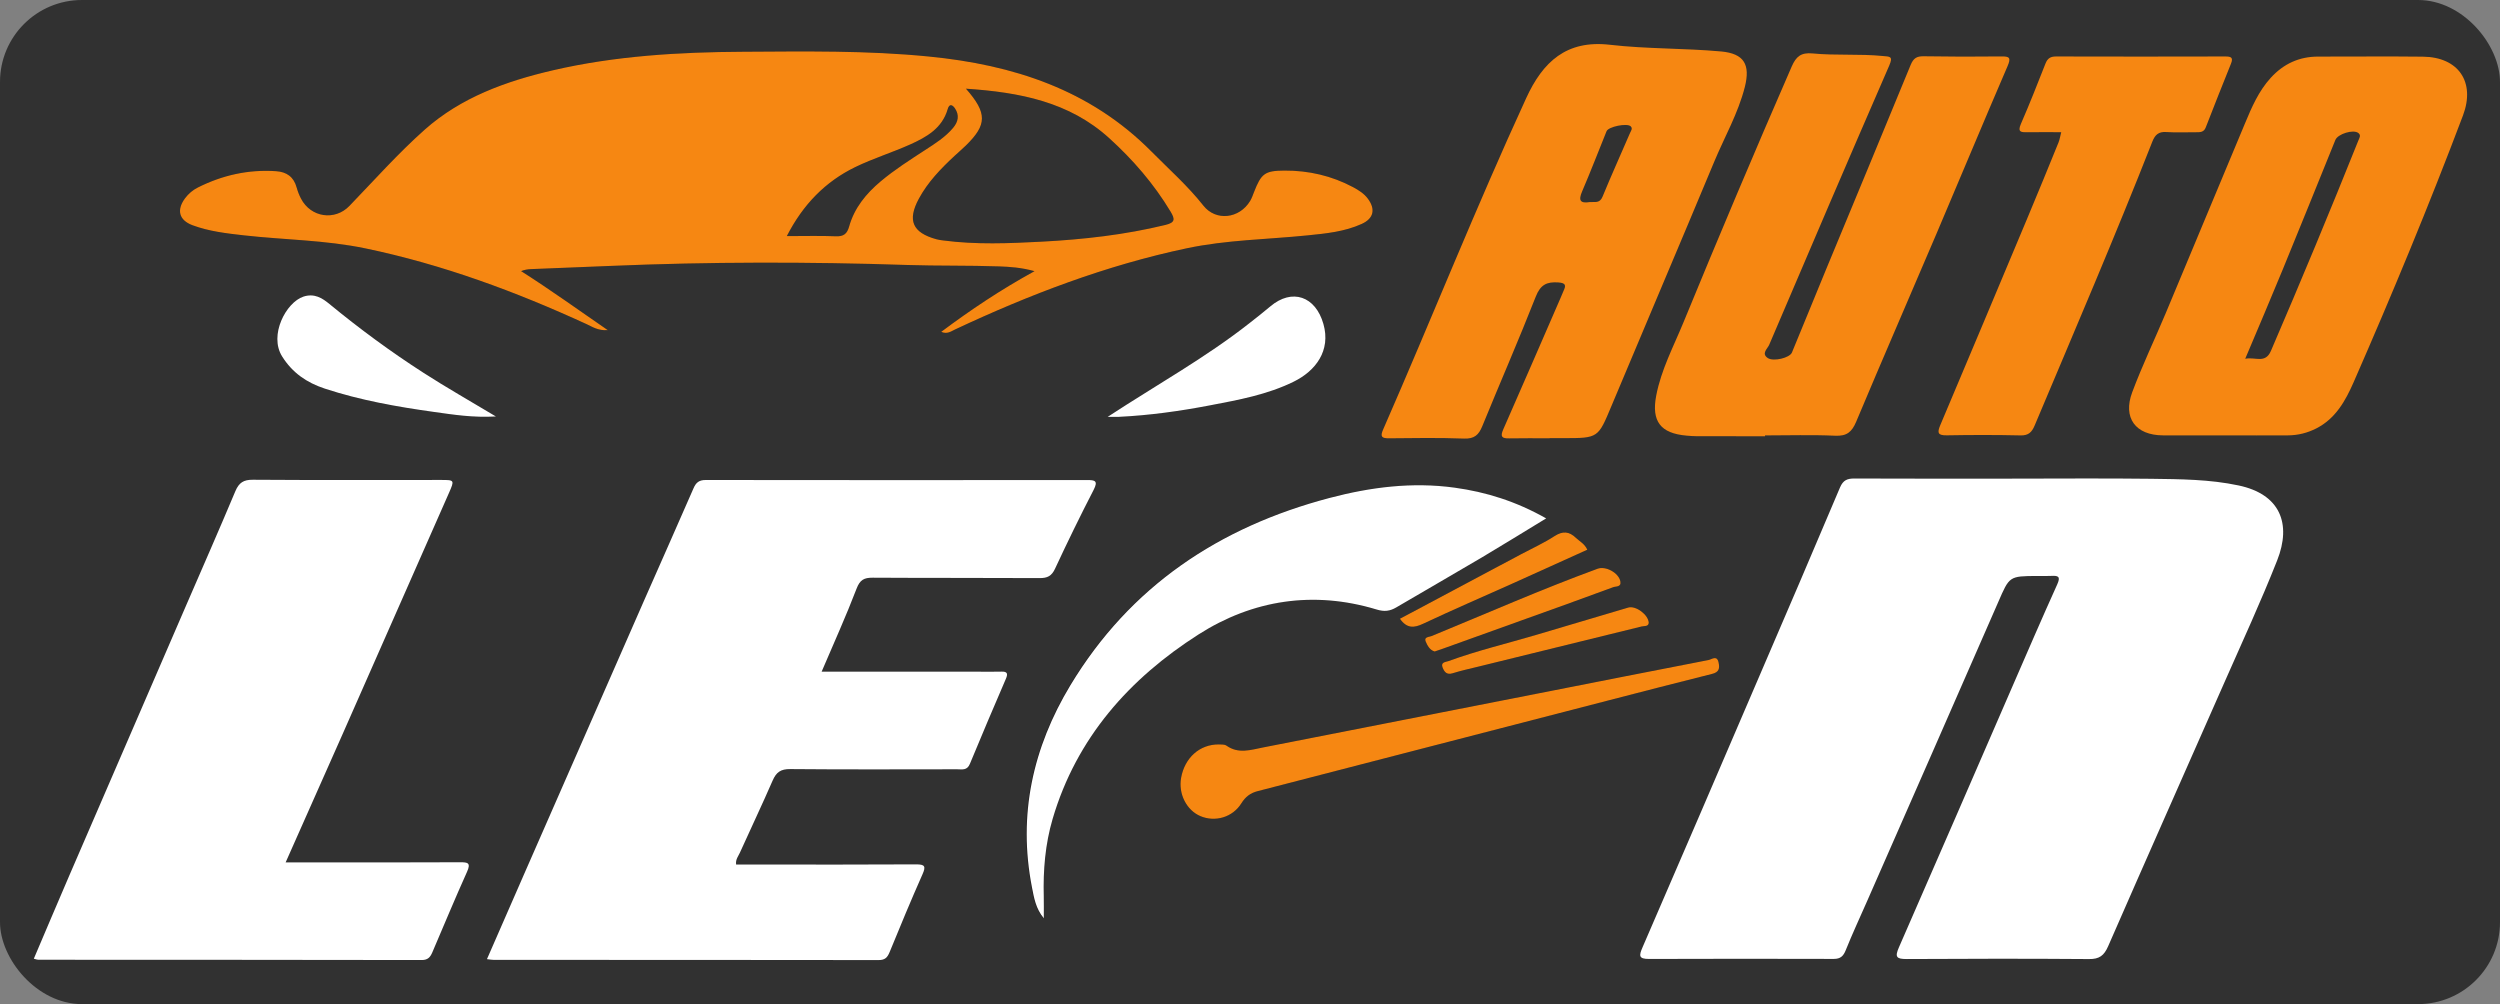 <?xml version="1.0" encoding="UTF-8"?>
<svg xmlns="http://www.w3.org/2000/svg" xmlns:xlink="http://www.w3.org/1999/xlink" width="488pt" height="196pt" viewBox="0 0 244 98" version="1.1">
<rect x="0" y="0" width="244" height="98" fill="#808080" stroke="none"/>
<g id="surface1">
<rect style=" stroke:none;fill-rule:nonzero;fill:rgb(14%,14%,14%);fill-opacity:0.85;" x="0" y="0" width="244" height="98" rx="8" ry="8"/>
<path style=" stroke:none;fill-rule:evenodd;fill:rgb(100%,100%,100%);fill-opacity:1;" d="M 196.227 46.715 C 200.797 46.715 205.371 46.672 209.945 46.73 C 212.801 46.77 215.656 46.777 218.484 47.379 C 222.535 48.234 223.676 51.094 222.25 54.699 C 220.664 58.715 218.848 62.645 217.105 66.598 C 213.324 75.184 209.508 83.758 205.754 92.355 C 205.355 93.266 204.898 93.617 203.883 93.605 C 197.957 93.559 192.027 93.566 186.098 93.602 C 185.078 93.605 184.922 93.402 185.34 92.449 C 189.055 83.973 192.723 75.48 196.414 66.992 C 197.859 63.668 199.293 60.34 200.785 57.039 C 201.117 56.301 200.922 56.168 200.234 56.207 C 199.77 56.234 199.305 56.215 198.836 56.215 C 196.086 56.227 196.125 56.242 195.031 58.754 C 190.781 68.492 186.5 78.219 182.23 87.949 C 181.531 89.539 180.797 91.117 180.148 92.73 C 179.914 93.316 179.633 93.59 178.977 93.59 C 172.969 93.574 166.961 93.57 160.953 93.594 C 159.922 93.598 159.957 93.277 160.312 92.457 C 164.137 83.641 167.926 74.809 171.719 65.977 C 174.355 59.848 176.992 53.719 179.586 47.574 C 179.891 46.859 180.297 46.699 180.992 46.703 C 186.07 46.727 191.148 46.715 196.227 46.715 "/>
<path style=" stroke:none;fill-rule:evenodd;fill:rgb(100%,100%,100%);fill-opacity:1;" d="M 80.191 65.555 L 95.293 65.555 C 96.109 65.559 96.922 65.574 97.734 65.551 C 98.312 65.531 98.391 65.742 98.18 66.238 C 96.992 69.004 95.805 71.773 94.66 74.555 C 94.387 75.223 93.895 75.082 93.414 75.082 C 87.988 75.086 82.559 75.113 77.133 75.062 C 76.195 75.051 75.766 75.367 75.41 76.18 C 74.383 78.543 73.27 80.875 72.211 83.227 C 72.059 83.566 71.777 83.875 71.844 84.379 L 74.281 84.379 C 79.32 84.379 84.363 84.395 89.402 84.363 C 90.277 84.359 90.383 84.551 90.031 85.34 C 88.922 87.844 87.867 90.379 86.832 92.914 C 86.613 93.449 86.383 93.703 85.758 93.703 C 73.234 93.684 60.715 93.688 48.191 93.684 C 48.012 93.684 47.828 93.648 47.527 93.613 C 48.797 90.703 50.031 87.875 51.27 85.047 C 55.141 76.215 59.012 67.383 62.887 58.555 C 64.484 54.918 66.105 51.297 67.688 47.656 C 67.934 47.082 68.242 46.844 68.891 46.848 C 81.297 46.867 93.703 46.863 106.109 46.852 C 106.879 46.852 107.191 46.93 106.738 47.812 C 105.43 50.348 104.176 52.918 102.973 55.504 C 102.637 56.23 102.219 56.426 101.465 56.422 C 96.035 56.391 90.605 56.418 85.18 56.383 C 84.332 56.379 83.934 56.586 83.602 57.449 C 82.582 60.117 81.402 62.719 80.191 65.555 "/>
<path style=" stroke:none;fill-rule:evenodd;fill:rgb(13.73%,12.16%,12.549%);fill-opacity:1;" d="M 76.793 23.043 C 78.57 23.043 80.074 23 81.578 23.062 C 82.34 23.094 82.676 22.82 82.875 22.109 C 83.383 20.297 84.52 18.91 85.941 17.711 C 87.309 16.562 88.809 15.609 90.301 14.637 C 91.273 14.008 92.258 13.387 93.016 12.488 C 93.516 11.898 93.66 11.254 93.203 10.574 C 92.945 10.195 92.648 10.109 92.496 10.648 C 91.957 12.523 90.434 13.379 88.836 14.098 C 87.078 14.887 85.219 15.461 83.484 16.301 C 80.555 17.723 78.379 19.953 76.793 23.043 M 94.277 8.656 C 96.379 11.047 96.332 12.18 94.277 14.195 C 93.918 14.547 93.531 14.871 93.164 15.215 C 91.828 16.457 90.562 17.762 89.684 19.387 C 88.535 21.508 89.051 22.703 91.383 23.348 C 91.605 23.41 91.836 23.441 92.066 23.469 C 95.27 23.891 98.484 23.754 101.691 23.586 C 105.746 23.371 109.781 22.918 113.746 21.953 C 114.691 21.723 114.695 21.402 114.254 20.664 C 112.625 17.953 110.578 15.586 108.246 13.473 C 104.359 9.953 99.566 9.008 94.277 8.656 M 91.863 32.387 C 94.719 30.254 97.625 28.301 100.969 26.465 C 99.664 26.109 98.582 26.039 97.504 26 C 94.523 25.895 91.539 25.961 88.559 25.863 C 78.902 25.543 69.242 25.547 59.59 25.953 C 56.996 26.062 54.402 26.16 51.812 26.266 C 51.512 26.281 51.211 26.32 50.859 26.461 C 53.676 28.25 56.363 30.188 59.32 32.223 C 58.348 32.281 57.816 31.895 57.262 31.641 C 50.316 28.449 43.188 25.812 35.684 24.246 C 31.758 23.426 27.758 23.414 23.797 22.969 C 22.105 22.777 20.406 22.582 18.801 21.988 C 17.461 21.492 17.211 20.492 18.066 19.344 C 18.398 18.902 18.824 18.543 19.301 18.305 C 21.699 17.098 24.238 16.527 26.93 16.707 C 27.973 16.773 28.672 17.258 28.953 18.301 C 29.055 18.672 29.199 19.039 29.375 19.379 C 30.336 21.234 32.684 21.566 34.098 20.102 C 36.52 17.594 38.844 14.973 41.445 12.66 C 44.996 9.504 49.379 7.926 53.957 6.863 C 60.066 5.445 66.289 5.086 72.531 5.051 C 78.574 5.016 84.617 4.918 90.652 5.516 C 98.883 6.324 106.395 8.742 112.387 14.793 C 114.102 16.527 115.93 18.141 117.449 20.066 C 118.668 21.613 120.965 21.352 122.016 19.609 C 122.172 19.344 122.277 19.047 122.387 18.758 C 123.098 16.938 123.434 16.66 125.363 16.648 C 127.719 16.637 129.969 17.152 132.059 18.266 C 132.605 18.559 133.133 18.887 133.512 19.402 C 134.266 20.426 134.074 21.316 132.918 21.848 C 131.238 22.617 129.422 22.789 127.609 22.973 C 123.684 23.371 119.723 23.41 115.84 24.23 C 107.957 25.895 100.492 28.742 93.223 32.152 C 92.82 32.34 92.445 32.648 91.863 32.387 "/>
<path style=" stroke:none;fill-rule:nonzero;fill:rgb(96.469%,52.939%,7.059%);fill-opacity:1;" d="M 76.793 23.043 C 78.57 23.043 80.074 23 81.578 23.062 C 82.34 23.094 82.676 22.82 82.875 22.109 C 83.383 20.297 84.52 18.91 85.941 17.711 C 87.309 16.562 88.809 15.609 90.301 14.637 C 91.273 14.008 92.258 13.387 93.016 12.488 C 93.516 11.898 93.66 11.254 93.203 10.574 C 92.945 10.195 92.648 10.109 92.496 10.648 C 91.957 12.523 90.434 13.379 88.836 14.098 C 87.078 14.887 85.219 15.461 83.484 16.301 C 80.555 17.723 78.379 19.953 76.793 23.043 M 94.277 8.656 C 96.379 11.047 96.332 12.18 94.277 14.195 C 93.918 14.547 93.531 14.871 93.164 15.215 C 91.828 16.457 90.562 17.762 89.684 19.387 C 88.535 21.508 89.051 22.703 91.383 23.348 C 91.605 23.41 91.836 23.441 92.066 23.469 C 95.27 23.891 98.484 23.754 101.691 23.586 C 105.746 23.371 109.781 22.918 113.746 21.953 C 114.691 21.723 114.695 21.402 114.254 20.664 C 112.625 17.953 110.578 15.586 108.246 13.473 C 104.359 9.953 99.566 9.008 94.277 8.656 M 91.863 32.387 C 94.719 30.254 97.625 28.301 100.969 26.465 C 99.664 26.109 98.582 26.039 97.504 26 C 94.523 25.895 91.539 25.961 88.559 25.863 C 78.902 25.543 69.242 25.547 59.59 25.953 C 56.996 26.062 54.402 26.16 51.812 26.266 C 51.512 26.281 51.211 26.32 50.859 26.461 C 53.676 28.25 56.363 30.188 59.32 32.223 C 58.348 32.281 57.816 31.895 57.262 31.641 C 50.316 28.449 43.188 25.812 35.684 24.246 C 31.758 23.426 27.758 23.414 23.797 22.969 C 22.105 22.777 20.406 22.582 18.801 21.988 C 17.461 21.492 17.211 20.492 18.066 19.344 C 18.398 18.902 18.824 18.543 19.301 18.305 C 21.699 17.098 24.238 16.527 26.93 16.707 C 27.973 16.773 28.672 17.258 28.953 18.301 C 29.055 18.672 29.199 19.039 29.375 19.379 C 30.336 21.234 32.684 21.566 34.098 20.102 C 36.52 17.594 38.844 14.973 41.445 12.66 C 44.996 9.504 49.379 7.926 53.957 6.863 C 60.066 5.445 66.289 5.086 72.531 5.051 C 78.574 5.016 84.617 4.918 90.652 5.516 C 98.883 6.324 106.395 8.742 112.387 14.793 C 114.102 16.527 115.93 18.141 117.449 20.066 C 118.668 21.613 120.965 21.352 122.016 19.609 C 122.172 19.344 122.277 19.047 122.387 18.758 C 123.098 16.938 123.434 16.66 125.363 16.648 C 127.719 16.637 129.969 17.152 132.059 18.266 C 132.605 18.559 133.133 18.887 133.512 19.402 C 134.266 20.426 134.074 21.316 132.918 21.848 C 131.238 22.617 129.422 22.789 127.609 22.973 C 123.684 23.371 119.723 23.41 115.84 24.23 C 107.957 25.895 100.492 28.742 93.223 32.152 C 92.82 32.34 92.445 32.648 91.863 32.387 "/>
<path style=" stroke:none;fill-rule:evenodd;fill:rgb(100%,100%,100%);fill-opacity:1;" d="M 27.879 84.168 L 31.77 84.168 C 36.148 84.168 40.527 84.18 44.906 84.156 C 45.66 84.152 45.977 84.215 45.582 85.09 C 44.41 87.691 43.316 90.336 42.188 92.965 C 41.996 93.41 41.762 93.699 41.172 93.699 C 28.691 93.676 16.211 93.676 3.73 93.672 C 3.629 93.672 3.523 93.625 3.301 93.57 C 4.465 90.84 5.602 88.145 6.762 85.457 C 10.543 76.707 14.328 67.961 18.113 59.211 C 19.738 55.457 21.387 51.715 22.969 47.945 C 23.324 47.105 23.77 46.816 24.688 46.824 C 30.812 46.867 36.934 46.844 43.059 46.844 C 44.355 46.844 44.371 46.855 43.824 48.098 C 40.375 55.938 36.918 63.773 33.457 71.605 C 31.637 75.723 29.805 79.836 27.879 84.168 "/>
<path style=" stroke:none;fill-rule:evenodd;fill:rgb(96.469%,52.939%,7.059%);fill-opacity:1;" d="M 155.188 19.719 C 155.633 19.684 156.129 19.879 156.406 19.203 C 157.266 17.102 158.207 15.039 159.102 12.953 C 159.184 12.77 159.375 12.539 159.156 12.328 C 158.812 11.992 156.984 12.355 156.801 12.805 C 156.004 14.762 155.25 16.742 154.414 18.684 C 154.027 19.582 154.238 19.875 155.188 19.719 M 151.238 42.777 C 149.918 42.777 148.602 42.758 147.285 42.785 C 146.551 42.801 146.418 42.594 146.719 41.906 C 148.605 37.625 150.461 33.332 152.328 29.039 C 152.418 28.828 152.5 28.609 152.598 28.398 C 152.852 27.867 152.836 27.621 152.102 27.566 C 150.965 27.484 150.348 27.785 149.891 28.949 C 148.223 33.195 146.395 37.379 144.668 41.602 C 144.32 42.457 143.887 42.84 142.891 42.805 C 140.453 42.715 138.008 42.75 135.566 42.777 C 134.844 42.785 134.691 42.605 134.992 41.926 C 139.707 31.16 144.051 20.242 148.965 9.559 C 150.582 6.043 152.875 3.875 157.137 4.371 C 160.73 4.785 164.379 4.695 167.988 5.023 C 170.219 5.23 170.852 6.293 170.293 8.496 C 169.645 11.055 168.32 13.359 167.309 15.781 C 163.992 23.738 160.609 31.668 157.281 39.617 C 155.973 42.742 156.012 42.762 152.633 42.762 L 151.238 42.762 Z M 151.238 42.777 "/>
<path style=" stroke:none;fill-rule:evenodd;fill:rgb(96.469%,52.939%,7.059%);fill-opacity:1;" d="M 219.133 35.016 C 220.117 34.809 221.086 35.531 221.641 34.25 C 224.574 27.434 227.422 20.59 230.18 13.703 C 230.273 13.469 230.469 13.199 230.168 12.977 C 229.676 12.605 228.168 13.07 227.93 13.664 C 226.215 17.887 224.52 22.113 222.785 26.328 C 221.617 29.176 220.402 32.008 219.133 35.016 M 217.152 42.496 C 215.137 42.496 213.117 42.5 211.102 42.492 C 208.434 42.48 207.16 40.789 208.109 38.27 C 209.086 35.668 210.289 33.148 211.367 30.586 C 213.949 24.418 216.52 18.242 219.098 12.074 C 219.762 10.48 220.438 8.895 221.629 7.59 C 222.875 6.23 224.398 5.523 226.246 5.523 C 229.656 5.527 233.07 5.492 236.48 5.531 C 239.949 5.57 241.617 8.008 240.387 11.27 C 237.07 20.055 233.469 28.727 229.703 37.328 C 228.918 39.113 227.957 40.852 226.074 41.812 C 225.199 42.258 224.285 42.484 223.312 42.492 C 221.262 42.504 219.203 42.496 217.152 42.496 "/>
<path style=" stroke:none;fill-rule:evenodd;fill:rgb(96.469%,52.939%,7.059%);fill-opacity:1;" d="M 172.266 42.578 C 170.059 42.578 167.848 42.578 165.637 42.574 C 165.289 42.574 164.941 42.547 164.594 42.516 C 162.07 42.293 161.168 41.125 161.645 38.621 C 162.125 36.09 163.34 33.816 164.305 31.465 C 167.742 23.105 171.258 14.777 174.871 6.492 C 175.301 5.508 175.785 5.109 176.902 5.215 C 179.172 5.434 181.465 5.242 183.746 5.465 C 184.441 5.535 184.797 5.461 184.391 6.395 C 180.445 15.465 176.551 24.555 172.672 33.656 C 172.516 34.027 171.875 34.504 172.535 34.945 C 173.086 35.316 174.672 34.93 174.891 34.41 C 176.004 31.734 177.086 29.047 178.195 26.367 C 180.957 19.695 183.738 13.027 186.477 6.344 C 186.746 5.688 187.066 5.48 187.75 5.492 C 190.27 5.535 192.789 5.539 195.309 5.508 C 196.137 5.496 196.293 5.629 195.934 6.465 C 193.59 11.895 191.324 17.355 189.008 22.793 C 186.398 28.922 183.738 35.027 181.16 41.168 C 180.738 42.16 180.25 42.578 179.125 42.527 C 176.84 42.422 174.551 42.496 172.266 42.496 Z M 172.266 42.578 "/>
<path style=" stroke:none;fill-rule:evenodd;fill:rgb(13.73%,12.16%,12.549%);fill-opacity:1;" d="M 150.848 50.594 C 148.621 51.945 146.594 53.207 144.543 54.422 C 141.781 56.059 138.992 57.648 136.227 59.281 C 135.594 59.652 135.047 59.719 134.297 59.488 C 128.148 57.625 122.211 58.543 116.918 61.922 C 110.172 66.227 105.008 72.016 102.68 79.918 C 101.953 82.391 101.742 84.934 101.812 87.504 C 101.828 88.16 101.816 88.816 101.816 89.621 C 101.027 88.684 100.859 87.613 100.66 86.602 C 99.277 79.535 100.746 72.957 104.41 66.883 C 110.234 57.227 118.922 51.441 129.711 48.598 C 133.715 47.543 137.77 47.027 141.898 47.594 C 144.973 48.016 147.902 48.926 150.848 50.594 "/>
<path style=" stroke:none;fill-rule:nonzero;fill:rgb(100%,100%,100%);fill-opacity:1;" d="M 150.906 50.594 C 148.68 51.945 146.652 53.207 144.602 54.422 C 141.84 56.059 139.051 57.648 136.281 59.281 C 135.652 59.652 135.105 59.719 134.355 59.488 C 128.207 57.625 122.27 58.543 116.977 61.922 C 110.23 66.227 105.066 72.016 102.738 79.918 C 102.012 82.391 101.801 84.934 101.871 87.504 C 101.887 88.16 101.875 88.816 101.875 89.621 C 101.086 88.684 100.918 87.613 100.719 86.602 C 99.336 79.535 100.805 72.957 104.469 66.883 C 110.293 57.227 118.98 51.441 129.77 48.598 C 133.773 47.543 137.828 47.027 141.957 47.594 C 145.031 48.016 147.961 48.926 150.906 50.594 "/>
<path style=" stroke:none;fill-rule:evenodd;fill:rgb(96.469%,52.939%,7.059%);fill-opacity:1;" d="M 201.176 12.902 C 200.023 12.902 198.945 12.887 197.871 12.906 C 197.273 12.914 196.887 12.91 197.238 12.098 C 198.086 10.152 198.863 8.176 199.641 6.199 C 199.84 5.691 200.137 5.508 200.684 5.512 C 206.188 5.527 211.691 5.527 217.191 5.512 C 217.746 5.512 217.992 5.605 217.742 6.219 C 216.906 8.285 216.09 10.359 215.281 12.438 C 215.102 12.906 214.742 12.91 214.34 12.906 C 213.371 12.898 212.398 12.953 211.434 12.887 C 210.676 12.832 210.332 13.156 210.07 13.82 C 206.41 23.133 202.461 32.32 198.578 41.539 C 198.312 42.168 197.988 42.512 197.223 42.496 C 194.82 42.441 192.418 42.445 190.016 42.488 C 189.137 42.504 189.051 42.25 189.371 41.496 C 192.215 34.773 195.043 28.039 197.863 21.309 C 198.895 18.852 199.902 16.387 200.906 13.918 C 201.023 13.641 201.066 13.332 201.176 12.902 "/>
<path style=" stroke:none;fill-rule:evenodd;fill:rgb(13.73%,12.16%,12.549%);fill-opacity:1;" d="M 118.953 72.656 C 119.105 72.68 119.48 72.617 119.707 72.777 C 120.871 73.602 122.07 73.188 123.27 72.953 C 132.262 71.188 141.258 69.426 150.25 67.656 C 155.75 66.574 161.25 65.484 166.754 64.418 C 167.074 64.355 167.582 63.906 167.738 64.68 C 167.859 65.262 167.762 65.609 167.098 65.773 C 163.723 66.613 160.355 67.492 156.988 68.359 C 145.578 71.312 134.168 74.27 122.75 77.215 C 122.039 77.398 121.562 77.758 121.156 78.406 C 120.297 79.781 118.594 80.254 117.176 79.66 C 115.809 79.09 114.992 77.48 115.277 75.91 C 115.625 73.977 117.066 72.645 118.953 72.656 "/>
<path style=" stroke:none;fill-rule:nonzero;fill:rgb(96.469%,52.939%,7.059%);fill-opacity:1;" d="M 118.953 72.656 C 119.105 72.68 119.48 72.617 119.707 72.777 C 120.871 73.602 122.07 73.188 123.27 72.953 C 132.262 71.188 141.258 69.426 150.25 67.656 C 155.75 66.574 161.25 65.484 166.754 64.418 C 167.074 64.355 167.582 63.906 167.738 64.68 C 167.859 65.262 167.762 65.609 167.098 65.773 C 163.723 66.613 160.355 67.492 156.988 68.359 C 145.578 71.312 134.168 74.27 122.75 77.215 C 122.039 77.398 121.562 77.758 121.156 78.406 C 120.297 79.781 118.594 80.254 117.176 79.66 C 115.809 79.09 114.992 77.48 115.277 75.91 C 115.625 73.977 117.066 72.645 118.953 72.656 "/>
<path style=" stroke:none;fill-rule:evenodd;fill:rgb(13.73%,12.16%,12.549%);fill-opacity:1;" d="M 108.109 40.684 C 112.922 37.535 117.699 34.887 121.992 31.504 C 122.66 30.977 123.332 30.457 123.98 29.906 C 126.113 28.105 128.402 28.914 129.168 31.625 C 129.906 34.227 128.41 36.195 126.277 37.246 C 123.688 38.523 120.863 39.035 118.055 39.57 C 115.133 40.129 112.184 40.539 109.207 40.684 C 108.945 40.695 108.684 40.684 108.109 40.684 "/>
<path style=" stroke:none;fill-rule:nonzero;fill:rgb(100%,100%,100%);fill-opacity:1;" d="M 108.109 40.684 C 112.922 37.535 117.699 34.887 121.992 31.504 C 122.66 30.977 123.332 30.457 123.98 29.906 C 126.113 28.105 128.402 28.914 129.168 31.625 C 129.906 34.227 128.41 36.195 126.277 37.246 C 123.688 38.523 120.863 39.035 118.055 39.57 C 115.133 40.129 112.184 40.539 109.207 40.684 C 108.945 40.695 108.684 40.684 108.109 40.684 "/>
<path style=" stroke:none;fill-rule:evenodd;fill:rgb(13.73%,12.16%,12.549%);fill-opacity:1;" d="M 48.402 40.648 C 46.129 40.777 44.227 40.465 42.336 40.203 C 38.734 39.699 35.16 39.066 31.691 37.926 C 29.945 37.348 28.547 36.402 27.535 34.789 C 26.227 32.707 27.922 29.512 29.613 28.949 C 30.664 28.605 31.43 29.07 32.156 29.672 C 35.086 32.082 38.137 34.328 41.324 36.379 C 43.535 37.805 45.824 39.102 48.402 40.648 "/>
<path style=" stroke:none;fill-rule:nonzero;fill:rgb(100%,100%,100%);fill-opacity:1;" d="M 48.402 40.648 C 46.129 40.777 44.227 40.465 42.336 40.203 C 38.734 39.699 35.16 39.066 31.691 37.926 C 29.945 37.348 28.547 36.402 27.535 34.789 C 26.227 32.707 27.922 29.512 29.613 28.949 C 30.664 28.605 31.43 29.07 32.156 29.672 C 35.086 32.082 38.137 34.328 41.324 36.379 C 43.535 37.805 45.824 39.102 48.402 40.648 "/>
<path style=" stroke:none;fill-rule:evenodd;fill:rgb(13.73%,12.16%,12.549%);fill-opacity:1;" d="M 140.02 63.586 C 139.535 63.445 139.312 62.996 139.145 62.605 C 138.957 62.156 139.488 62.176 139.715 62.082 C 145.105 59.867 150.441 57.52 155.914 55.512 C 156.723 55.211 157.984 55.91 158.148 56.738 C 158.262 57.312 157.711 57.215 157.465 57.305 C 154.465 58.418 151.449 59.492 148.438 60.574 C 145.859 61.504 143.285 62.43 140.703 63.355 C 140.488 63.434 140.266 63.504 140.02 63.586 "/>
<path style=" stroke:none;fill-rule:nonzero;fill:rgb(96.469%,52.939%,7.059%);fill-opacity:1;" d="M 140.02 63.586 C 139.535 63.445 139.312 62.996 139.145 62.605 C 138.957 62.156 139.488 62.176 139.715 62.082 C 145.105 59.867 150.441 57.52 155.914 55.512 C 156.723 55.211 157.984 55.91 158.148 56.738 C 158.262 57.312 157.711 57.215 157.465 57.305 C 154.465 58.418 151.449 59.492 148.438 60.574 C 145.859 61.504 143.285 62.43 140.703 63.355 C 140.488 63.434 140.266 63.504 140.02 63.586 "/>
<path style=" stroke:none;fill-rule:evenodd;fill:rgb(13.73%,12.16%,12.549%);fill-opacity:1;" d="M 136.633 60.391 C 140.633 58.258 144.551 56.176 148.465 54.09 C 149.559 53.508 150.691 52.996 151.723 52.324 C 152.539 51.797 153.16 51.867 153.82 52.504 C 154.18 52.848 154.66 53.07 154.922 53.652 C 152.504 54.746 150.09 55.844 147.668 56.93 C 144.746 58.242 141.801 59.512 138.902 60.875 C 138.008 61.297 137.32 61.359 136.633 60.391 "/>
<path style=" stroke:none;fill-rule:nonzero;fill:rgb(96.469%,52.939%,7.059%);fill-opacity:1;" d="M 136.633 60.391 C 140.633 58.258 144.551 56.176 148.465 54.09 C 149.559 53.508 150.691 52.996 151.723 52.324 C 152.539 51.797 153.16 51.867 153.82 52.504 C 154.18 52.848 154.66 53.07 154.922 53.652 C 152.504 54.746 150.09 55.844 147.668 56.93 C 144.746 58.242 141.801 59.512 138.902 60.875 C 138.008 61.297 137.32 61.359 136.633 60.391 "/>
<path style=" stroke:none;fill-rule:evenodd;fill:rgb(13.73%,12.16%,12.549%);fill-opacity:1;" d="M 160.918 60.801 C 160.867 61.172 160.484 61.078 160.219 61.145 C 154.93 62.449 149.637 63.746 144.348 65.047 C 143.484 65.258 142.617 65.449 141.77 65.711 C 141.211 65.883 140.98 65.594 140.805 65.172 C 140.574 64.605 141.109 64.621 141.371 64.523 C 144.168 63.5 147.066 62.812 149.918 61.969 C 152.922 61.078 155.922 60.188 158.922 59.297 C 159.637 59.086 160.895 59.988 160.918 60.801 "/>
<path style=" stroke:none;fill-rule:nonzero;fill:rgb(96.469%,52.939%,7.059%);fill-opacity:1;" d="M 160.918 60.801 C 160.867 61.172 160.484 61.078 160.219 61.145 C 154.93 62.449 149.637 63.746 144.348 65.047 C 143.484 65.258 142.617 65.449 141.77 65.711 C 141.211 65.883 140.98 65.594 140.805 65.172 C 140.574 64.605 141.109 64.621 141.371 64.523 C 144.168 63.5 147.066 62.812 149.918 61.969 C 152.922 61.078 155.922 60.188 158.922 59.297 C 159.637 59.086 160.895 59.988 160.918 60.801 "/>
</g>
</svg>
